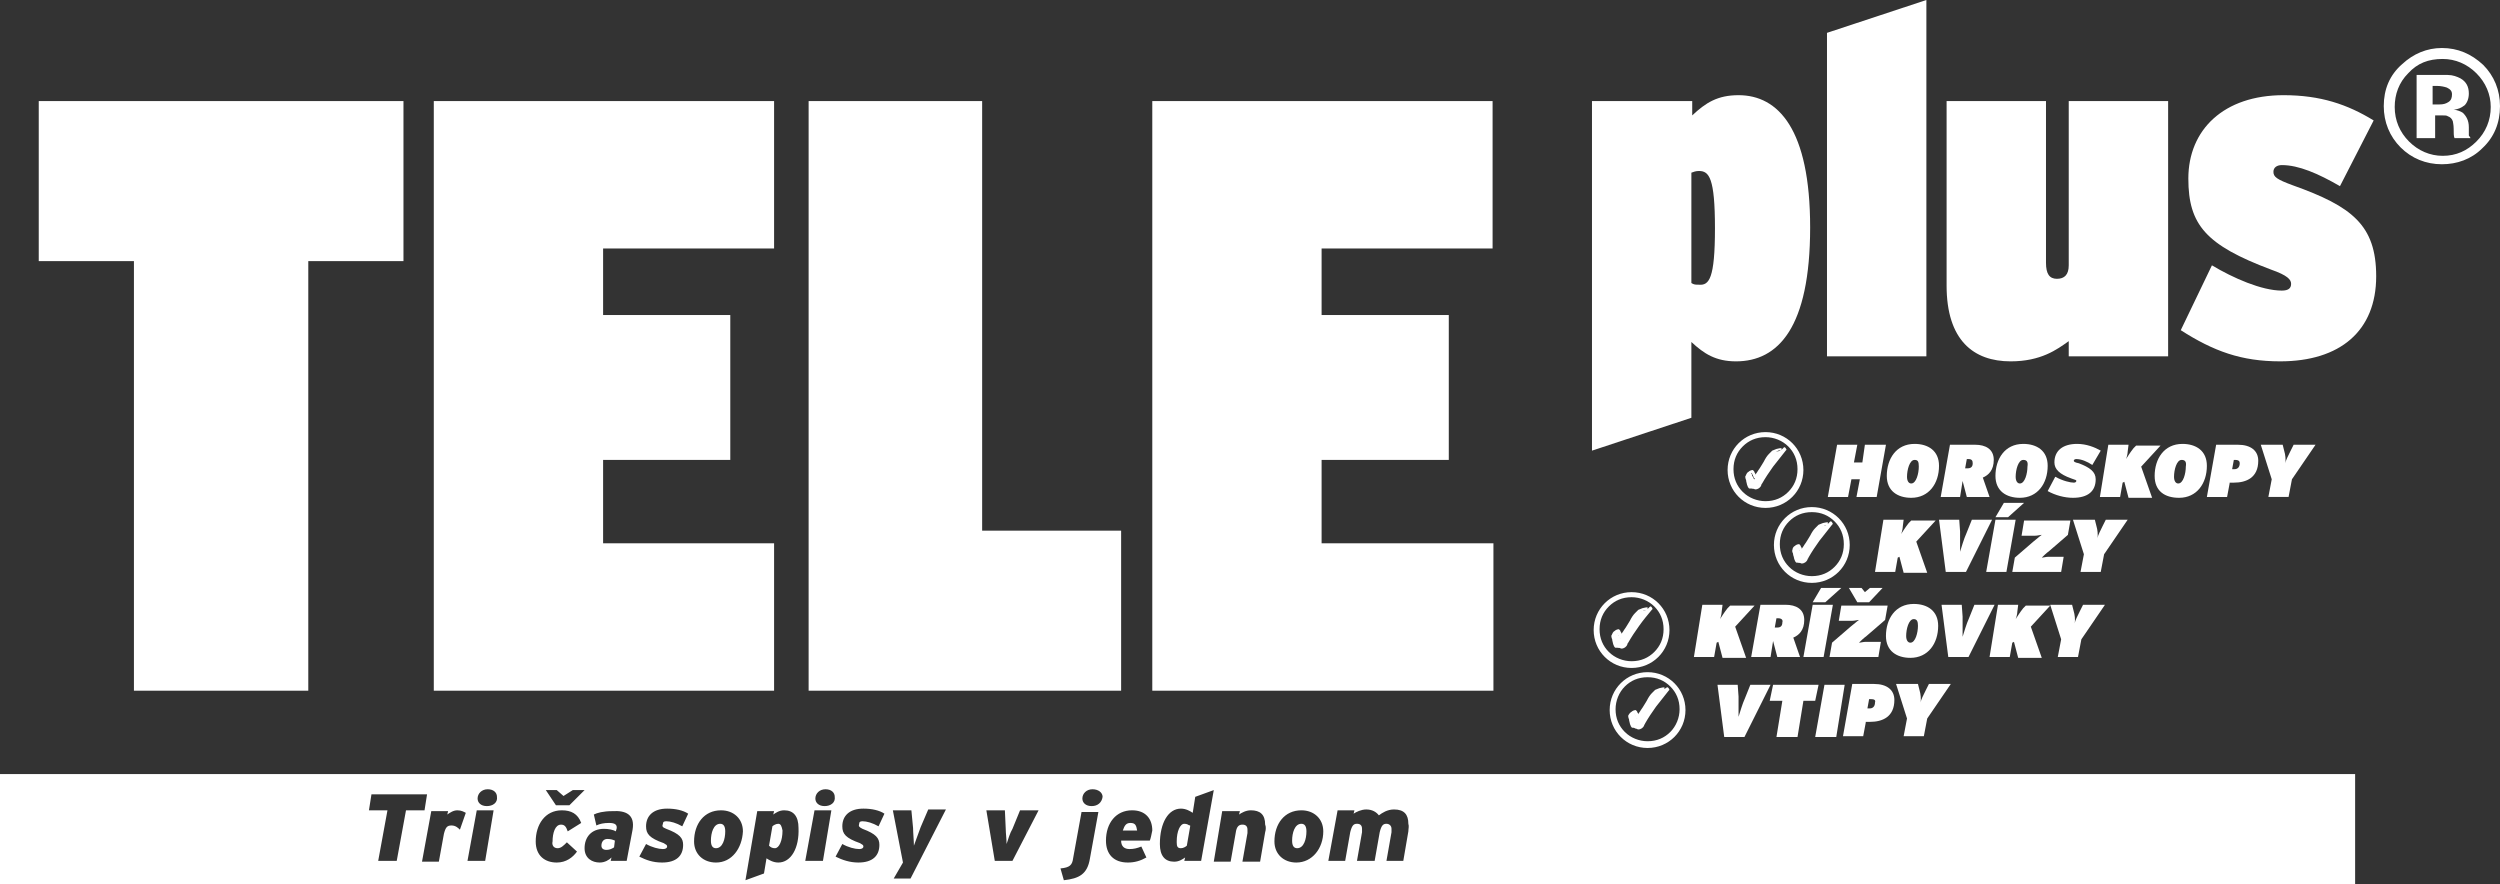 <?xml version="1.0" encoding="utf-8"?>
<!-- Generator: Adobe Illustrator 16.0.0, SVG Export Plug-In . SVG Version: 6.00 Build 0)  -->
<!DOCTYPE svg PUBLIC "-//W3C//DTD SVG 1.1//EN" "http://www.w3.org/Graphics/SVG/1.1/DTD/svg11.dtd">
<svg version="1.1" id="Vrstva_1" xmlns:x="http://ns.adobe.com/Extensibility/1.0/" xmlns:i="http://ns.adobe.com/AdobeIllustrator/10.0/" xmlns:graph="http://ns.adobe.com/Graphs/1.0/"
	 xmlns="http://www.w3.org/2000/svg" xmlns:xlink="http://www.w3.org/1999/xlink" xmlns:a="http://ns.adobe.com/AdobeSVGViewerExtensions/3.0/"
	 x="0px" y="0px" width="296.8px" height="105px" viewBox="0 0 296.8 105" style="enable-background:new 0 0 296.8 105;"
	 xml:space="preserve">
<rect x="0" y="0" width="296.8" height="105" fill="#333333" stroke="none"/>
<style type="text/css">
<![CDATA[
	.st0{fill:#FFFFFF;}
]]>
</style>
<g>
	<path class="st0" d="M72.1,99.6c-0.4,0-0.7,0.3-0.7,0.8c0,0.3,0.2,0.5,0.6,0.5c0.3,0,0.6-0.1,0.9-0.3l0.1-0.8
		C72.7,99.8,72.5,99.6,72.1,99.6z M72.1,99.6c-0.4,0-0.7,0.3-0.7,0.8c0,0.3,0.2,0.5,0.6,0.5c0.3,0,0.6-0.1,0.9-0.3l0.1-0.8
		C72.7,99.8,72.5,99.6,72.1,99.6z M72.1,99.6c-0.4,0-0.7,0.3-0.7,0.8c0,0.3,0.2,0.5,0.6,0.5c0.3,0,0.6-0.1,0.9-0.3l0.1-0.8
		C72.7,99.8,72.5,99.6,72.1,99.6z M85.5,97.8c-0.8,0-1.1,1.1-1.1,2c0,0.6,0.2,0.9,0.6,0.9c0.8,0,1.1-1.1,1.1-2
		C86.1,98.1,85.9,97.8,85.5,97.8z M85.5,97.8c-0.8,0-1.1,1.1-1.1,2c0,0.6,0.2,0.9,0.6,0.9c0.8,0,1.1-1.1,1.1-2
		C86.1,98.1,85.9,97.8,85.5,97.8z M72.1,99.6c-0.4,0-0.7,0.3-0.7,0.8c0,0.3,0.2,0.5,0.6,0.5c0.3,0,0.6-0.1,0.9-0.3l0.1-0.8
		C72.7,99.8,72.5,99.6,72.1,99.6z M72.1,99.6c-0.4,0-0.7,0.3-0.7,0.8c0,0.3,0.2,0.5,0.6,0.5c0.3,0,0.6-0.1,0.9-0.3l0.1-0.8
		C72.7,99.8,72.5,99.6,72.1,99.6z M85.5,97.8c-0.8,0-1.1,1.1-1.1,2c0,0.6,0.2,0.9,0.6,0.9c0.8,0,1.1-1.1,1.1-2
		C86.1,98.1,85.9,97.8,85.5,97.8z M92.4,97.8c-0.3,0-0.6,0.2-0.7,0.3l-0.4,2.3c0.2,0.2,0.4,0.3,0.7,0.3c0.5,0,0.9-0.9,0.9-2.1
		C92.8,98.1,92.7,97.8,92.4,97.8z M92.4,97.8c-0.3,0-0.6,0.2-0.7,0.3l-0.4,2.3c0.2,0.2,0.4,0.3,0.7,0.3c0.5,0,0.9-0.9,0.9-2.1
		C92.8,98.1,92.7,97.8,92.4,97.8z M85.5,97.8c-0.8,0-1.1,1.1-1.1,2c0,0.6,0.2,0.9,0.6,0.9c0.8,0,1.1-1.1,1.1-2
		C86.1,98.1,85.9,97.8,85.5,97.8z M72.1,99.6c-0.4,0-0.7,0.3-0.7,0.8c0,0.3,0.2,0.5,0.6,0.5c0.3,0,0.6-0.1,0.9-0.3l0.1-0.8
		C72.7,99.8,72.5,99.6,72.1,99.6z M72.1,99.6c-0.4,0-0.7,0.3-0.7,0.8c0,0.3,0.2,0.5,0.6,0.5c0.3,0,0.6-0.1,0.9-0.3l0.1-0.8
		C72.7,99.8,72.5,99.6,72.1,99.6z M85.5,97.8c-0.8,0-1.1,1.1-1.1,2c0,0.6,0.2,0.9,0.6,0.9c0.8,0,1.1-1.1,1.1-2
		C86.1,98.1,85.9,97.8,85.5,97.8z M92.4,97.8c-0.3,0-0.6,0.2-0.7,0.3l-0.4,2.3c0.2,0.2,0.4,0.3,0.7,0.3c0.5,0,0.9-0.9,0.9-2.1
		C92.8,98.1,92.7,97.8,92.4,97.8z M92.4,97.8c-0.3,0-0.6,0.2-0.7,0.3l-0.4,2.3c0.2,0.2,0.4,0.3,0.7,0.3c0.5,0,0.9-0.9,0.9-2.1
		C92.8,98.1,92.7,97.8,92.4,97.8z M85.5,97.8c-0.8,0-1.1,1.1-1.1,2c0,0.6,0.2,0.9,0.6,0.9c0.8,0,1.1-1.1,1.1-2
		C86.1,98.1,85.9,97.8,85.5,97.8z M72.1,99.6c-0.4,0-0.7,0.3-0.7,0.8c0,0.3,0.2,0.5,0.6,0.5c0.3,0,0.6-0.1,0.9-0.3l0.1-0.8
		C72.7,99.8,72.5,99.6,72.1,99.6z M72.1,99.6c-0.4,0-0.7,0.3-0.7,0.8c0,0.3,0.2,0.5,0.6,0.5c0.3,0,0.6-0.1,0.9-0.3l0.1-0.8
		C72.7,99.8,72.5,99.6,72.1,99.6z M85.5,97.8c-0.8,0-1.1,1.1-1.1,2c0,0.6,0.2,0.9,0.6,0.9c0.8,0,1.1-1.1,1.1-2
		C86.1,98.1,85.9,97.8,85.5,97.8z M92.4,97.8c-0.3,0-0.6,0.2-0.7,0.3l-0.4,2.3c0.2,0.2,0.4,0.3,0.7,0.3c0.5,0,0.9-0.9,0.9-2.1
		C92.8,98.1,92.7,97.8,92.4,97.8z M92.4,97.8c-0.3,0-0.6,0.2-0.7,0.3l-0.4,2.3c0.2,0.2,0.4,0.3,0.7,0.3c0.5,0,0.9-0.9,0.9-2.1
		C92.8,98.1,92.7,97.8,92.4,97.8z M85.5,97.8c-0.8,0-1.1,1.1-1.1,2c0,0.6,0.2,0.9,0.6,0.9c0.8,0,1.1-1.1,1.1-2
		C86.1,98.1,85.9,97.8,85.5,97.8z M72.1,99.6c-0.4,0-0.7,0.3-0.7,0.8c0,0.3,0.2,0.5,0.6,0.5c0.3,0,0.6-0.1,0.9-0.3l0.1-0.8
		C72.7,99.8,72.5,99.6,72.1,99.6z M72.1,99.6c-0.4,0-0.7,0.3-0.7,0.8c0,0.3,0.2,0.5,0.6,0.5c0.3,0,0.6-0.1,0.9-0.3l0.1-0.8
		C72.7,99.8,72.5,99.6,72.1,99.6z M85.5,97.8c-0.8,0-1.1,1.1-1.1,2c0,0.6,0.2,0.9,0.6,0.9c0.8,0,1.1-1.1,1.1-2
		C86.1,98.1,85.9,97.8,85.5,97.8z M92.4,97.8c-0.3,0-0.6,0.2-0.7,0.3l-0.4,2.3c0.2,0.2,0.4,0.3,0.7,0.3c0.5,0,0.9-0.9,0.9-2.1
		C92.8,98.1,92.7,97.8,92.4,97.8z M92.4,97.8c-0.3,0-0.6,0.2-0.7,0.3l-0.4,2.3c0.2,0.2,0.4,0.3,0.7,0.3c0.5,0,0.9-0.9,0.9-2.1
		C92.8,98.1,92.7,97.8,92.4,97.8z M85.5,97.8c-0.8,0-1.1,1.1-1.1,2c0,0.6,0.2,0.9,0.6,0.9c0.8,0,1.1-1.1,1.1-2
		C86.1,98.1,85.9,97.8,85.5,97.8z M72.1,99.6c-0.4,0-0.7,0.3-0.7,0.8c0,0.3,0.2,0.5,0.6,0.5c0.3,0,0.6-0.1,0.9-0.3l0.1-0.8
		C72.7,99.8,72.5,99.6,72.1,99.6z M72.1,99.6c-0.4,0-0.7,0.3-0.7,0.8c0,0.3,0.2,0.5,0.6,0.5c0.3,0,0.6-0.1,0.9-0.3l0.1-0.8
		C72.7,99.8,72.5,99.6,72.1,99.6z M85.5,97.8c-0.8,0-1.1,1.1-1.1,2c0,0.6,0.2,0.9,0.6,0.9c0.8,0,1.1-1.1,1.1-2
		C86.1,98.1,85.9,97.8,85.5,97.8z M92.4,97.8c-0.3,0-0.6,0.2-0.7,0.3l-0.4,2.3c0.2,0.2,0.4,0.3,0.7,0.3c0.5,0,0.9-0.9,0.9-2.1
		C92.8,98.1,92.7,97.8,92.4,97.8z M134.2,97.7c-0.5,0-0.7,0.3-0.9,0.9h1.7C134.9,98,134.8,97.7,134.2,97.7z M140.6,97.8
		c-0.5,0-0.9,0.9-0.9,2.1c0,0.5,0.1,0.7,0.5,0.7c0.3,0,0.6-0.2,0.7-0.3l0.4-2.3C141.1,98,140.9,97.8,140.6,97.8z M140.6,97.8
		c-0.5,0-0.9,0.9-0.9,2.1c0,0.5,0.1,0.7,0.5,0.7c0.3,0,0.6-0.2,0.7-0.3l0.4-2.3C141.1,98,140.9,97.8,140.6,97.8z M134.2,97.7
		c-0.5,0-0.7,0.3-0.9,0.9h1.7C134.9,98,134.8,97.7,134.2,97.7z M92.4,97.8c-0.3,0-0.6,0.2-0.7,0.3l-0.4,2.3c0.2,0.2,0.4,0.3,0.7,0.3
		c0.5,0,0.9-0.9,0.9-2.1C92.8,98.1,92.7,97.8,92.4,97.8z M85.5,97.8c-0.8,0-1.1,1.1-1.1,2c0,0.6,0.2,0.9,0.6,0.9
		c0.8,0,1.1-1.1,1.1-2C86.1,98.1,85.9,97.8,85.5,97.8z M72.1,99.6c-0.4,0-0.7,0.3-0.7,0.8c0,0.3,0.2,0.5,0.6,0.5
		c0.3,0,0.6-0.1,0.9-0.3l0.1-0.8C72.7,99.8,72.5,99.6,72.1,99.6z M72.1,99.6c-0.4,0-0.7,0.3-0.7,0.8c0,0.3,0.2,0.5,0.6,0.5
		c0.3,0,0.6-0.1,0.9-0.3l0.1-0.8C72.7,99.8,72.5,99.6,72.1,99.6z M85.5,97.8c-0.8,0-1.1,1.1-1.1,2c0,0.6,0.2,0.9,0.6,0.9
		c0.8,0,1.1-1.1,1.1-2C86.1,98.1,85.9,97.8,85.5,97.8z M92.4,97.8c-0.3,0-0.6,0.2-0.7,0.3l-0.4,2.3c0.2,0.2,0.4,0.3,0.7,0.3
		c0.5,0,0.9-0.9,0.9-2.1C92.8,98.1,92.7,97.8,92.4,97.8z M134.2,97.7c-0.5,0-0.7,0.3-0.9,0.9h1.7C134.9,98,134.8,97.7,134.2,97.7z
		 M140.6,97.8c-0.5,0-0.9,0.9-0.9,2.1c0,0.5,0.1,0.7,0.5,0.7c0.3,0,0.6-0.2,0.7-0.3l0.4-2.3C141.1,98,140.9,97.8,140.6,97.8z
		 M154.5,97.8c-0.8,0-1.1,1.1-1.1,2c0,0.6,0.2,0.9,0.6,0.9c0.8,0,1.1-1.1,1.1-2C155.1,98.1,154.9,97.8,154.5,97.8z M154.5,97.8
		c-0.8,0-1.1,1.1-1.1,2c0,0.6,0.2,0.9,0.6,0.9c0.8,0,1.1-1.1,1.1-2C155.1,98.1,154.9,97.8,154.5,97.8z M140.6,97.8
		c-0.5,0-0.9,0.9-0.9,2.1c0,0.5,0.1,0.7,0.5,0.7c0.3,0,0.6-0.2,0.7-0.3l0.4-2.3C141.1,98,140.9,97.8,140.6,97.8z M134.2,97.7
		c-0.5,0-0.7,0.3-0.9,0.9h1.7C134.9,98,134.8,97.7,134.2,97.7z M92.4,97.8c-0.3,0-0.6,0.2-0.7,0.3l-0.4,2.3c0.2,0.2,0.4,0.3,0.7,0.3
		c0.5,0,0.9-0.9,0.9-2.1C92.8,98.1,92.7,97.8,92.4,97.8z M85.5,97.8c-0.8,0-1.1,1.1-1.1,2c0,0.6,0.2,0.9,0.6,0.9
		c0.8,0,1.1-1.1,1.1-2C86.1,98.1,85.9,97.8,85.5,97.8z M72.1,99.6c-0.4,0-0.7,0.3-0.7,0.8c0,0.3,0.2,0.5,0.6,0.5
		c0.3,0,0.6-0.1,0.9-0.3l0.1-0.8C72.7,99.8,72.5,99.6,72.1,99.6z M0,91.9V105h279.6V91.9H0z M47.1,102.2h-2.2l1.1-6h-2.2l0.3-1.9
		h6.6l-0.3,1.9h-2.2L47.1,102.2z M54.6,98.5c-0.2-0.2-0.5-0.5-1-0.5c-0.5,0-0.7,0.2-0.9,1l-0.6,3.3h-2l1.1-6h2l-0.1,0.4
		c0.3-0.2,0.7-0.5,1.2-0.5c0.5,0,0.8,0.2,1,0.3L54.6,98.5z M57.6,102.2h-2.1l1.1-6h2L57.6,102.2z M57.8,95.7c-0.7,0-1.1-0.4-1.1-0.9
		c0-0.6,0.5-1.1,1.2-1.1c0.7,0,1.1,0.4,1.1,0.9C59.1,95.3,58.5,95.7,57.8,95.7z M66.2,100.7c0.4,0,0.7-0.3,1.1-0.7l1.2,1.1
		c-0.5,0.7-1.3,1.3-2.4,1.3c-1.4,0-2.5-0.8-2.5-2.5c0-2,1.1-3.7,3.1-3.7c1.1,0,1.9,0.4,2.3,1.5l-1.6,1c-0.2-0.6-0.4-0.8-0.8-0.8
		c-0.7,0-1,1-1,2C65.5,100.3,65.7,100.7,66.2,100.7z M67.6,95.6H66l-1.2-1.8h1.3l0.8,0.7l1.1-0.7h1.4L67.6,95.6z M75.1,98.5
		l-0.7,3.7h-1.9l0.1-0.4c-0.3,0.3-0.8,0.6-1.4,0.6c-0.9,0-1.8-0.5-1.8-1.7c0-1.3,0.8-2.3,2.3-2.3c0.5,0,1.1,0.1,1.4,0.3l0.1-0.3
		c0.1-0.5-0.2-0.7-0.9-0.7c-0.6,0-1.1,0.1-1.5,0.3l-0.3-1.3c0.4-0.2,1.1-0.4,2.2-0.4C74.3,96.2,75.4,96.7,75.1,98.5z M79.1,98.4
		c1.6,0.6,2,1.1,2,1.9c0,1.3-0.8,2.1-2.5,2.1c-1.1,0-1.9-0.3-2.7-0.7l0.8-1.5c0.7,0.4,1.5,0.6,2,0.6c0.3,0,0.5-0.1,0.5-0.3
		c0-0.2-0.1-0.2-0.4-0.4c-1.7-0.6-2.1-1.1-2.1-2c0-1.2,0.8-2.1,2.5-2.1c1,0,1.9,0.2,2.5,0.6l-0.7,1.5c-0.7-0.4-1.4-0.6-1.9-0.6
		c-0.3,0-0.4,0.1-0.4,0.3C78.6,98.1,78.6,98.2,79.1,98.4z M85,102.4c-1.5,0-2.6-1-2.6-2.5c0-2.1,1.2-3.7,3.2-3.7
		c1.5,0,2.6,1,2.6,2.5C88.1,100.7,86.9,102.4,85,102.4z M92.4,102.4c-0.6,0-1.1-0.3-1.4-0.5l-0.3,1.8l-2.2,0.8l1.4-8.2h2l-0.1,0.4
		c0.3-0.2,0.7-0.5,1.3-0.5c1.1,0,1.7,0.7,1.7,2.1C94.9,100.7,93.9,102.4,92.4,102.4z M97.7,102.2h-2.1l1.1-6h2L97.7,102.2z
		 M97.9,95.7c-0.7,0-1.1-0.4-1.1-0.9c0-0.6,0.5-1.1,1.2-1.1c0.7,0,1.1,0.4,1.1,0.9C99.2,95.3,98.6,95.7,97.9,95.7z M102.4,98.4
		c1.6,0.6,2,1.1,2,1.9c0,1.3-0.8,2.1-2.5,2.1c-1,0-1.9-0.3-2.7-0.7l0.8-1.5c0.7,0.4,1.5,0.6,2,0.6c0.3,0,0.5-0.1,0.5-0.3
		c0-0.2-0.1-0.2-0.4-0.4c-1.7-0.6-2.1-1.1-2.1-2c0-1.2,0.8-2.1,2.5-2.1c1,0,1.9,0.2,2.5,0.6l-0.7,1.5c-0.7-0.4-1.4-0.6-1.9-0.6
		c-0.3,0-0.4,0.1-0.4,0.3C101.9,98.1,102,98.2,102.4,98.4z M108.1,104.3h-2l1.1-1.9l-1.2-6.2h2.2l0.2,2.1c0,0.5,0.1,1.6,0.1,2.1
		c0.2-0.6,0.6-1.6,0.8-2.2l0.9-2.1h2.1L108.1,104.3z M120.2,102.2h-2.1l-1-6h2.2l0.1,2.2c0,0.5,0.1,1.2,0.1,1.8
		c0.2-0.6,0.4-1.3,0.7-1.8l0.9-2.2h2.2L120.2,102.2z M129.4,101.9c-0.3,1.9-1.3,2.4-3.1,2.6l-0.4-1.4c1.1-0.1,1.4-0.4,1.5-1.2l1-5.5
		h2L129.4,101.9z M129.6,95.7c-0.7,0-1.1-0.4-1.1-0.9c0-0.6,0.5-1.1,1.2-1.1c0.7,0,1.2,0.4,1.2,0.9
		C130.8,95.3,130.3,95.7,129.6,95.7z M136.5,99.8h-3.4c0,0.7,0.4,1,1,1c0.5,0,0.9-0.1,1.4-0.3l0.6,1.3c-0.7,0.4-1.4,0.6-2.2,0.6
		c-1.7,0-2.6-1-2.6-2.6c0-2.1,1.2-3.6,3.1-3.6c1.6,0,2.4,1,2.4,2.4C136.7,99.1,136.6,99.6,136.5,99.8z M142.6,102.2h-2l0.1-0.4
		c-0.3,0.2-0.7,0.5-1.3,0.5c-1.1,0-1.7-0.7-1.7-2.1c0-2.5,1-4.2,2.5-4.2c0.6,0,1.1,0.3,1.4,0.5l0.3-1.9l2.2-0.8L142.6,102.2z
		 M150.2,98.8l-0.6,3.5h-2.1l0.6-3.4c0-0.1,0-0.3,0-0.4c0-0.4-0.2-0.6-0.6-0.6c-0.4,0-0.7,0.2-0.8,1l-0.6,3.4h-2l1-6h2.1l-0.1,0.4
		c0.3-0.2,0.8-0.5,1.4-0.5c1.1,0,1.7,0.5,1.7,1.7C150.3,98.1,150.3,98.5,150.2,98.8z M153.9,102.4c-1.5,0-2.6-1-2.6-2.5
		c0-2.1,1.2-3.7,3.2-3.7c1.5,0,2.6,1,2.6,2.5C157.1,100.7,155.8,102.4,153.9,102.4z M167.2,98.7l-0.6,3.5h-2l0.6-3.4
		c0-0.2,0-0.3,0-0.4c0-0.4-0.3-0.6-0.6-0.6c-0.4,0-0.6,0.2-0.8,1l-0.6,3.4h-2.1l0.6-3.4c0-0.1,0-0.3,0-0.4c0-0.4-0.2-0.6-0.6-0.6
		c-0.4,0-0.6,0.2-0.8,1l-0.6,3.4h-2l1.1-6h2l-0.1,0.4c0.3-0.2,0.9-0.5,1.5-0.5c0.7,0,1.2,0.3,1.5,0.7c0.4-0.3,1-0.7,1.8-0.7
		c1.2,0,1.7,0.6,1.7,1.7C167.3,98.1,167.2,98.4,167.2,98.7z M154.5,97.8c-0.8,0-1.1,1.1-1.1,2c0,0.6,0.2,0.9,0.6,0.9
		c0.8,0,1.1-1.1,1.1-2C155.1,98.1,154.9,97.8,154.5,97.8z M139.7,100c0,0.5,0.1,0.7,0.5,0.7c0.3,0,0.6-0.2,0.7-0.3l0.4-2.3
		c-0.2-0.2-0.4-0.3-0.7-0.3C140.1,97.8,139.7,98.7,139.7,100z M134.2,97.7c-0.5,0-0.7,0.3-0.9,0.9h1.7
		C134.9,98,134.8,97.7,134.2,97.7z M92.4,97.8c-0.3,0-0.6,0.2-0.7,0.3l-0.4,2.3c0.2,0.2,0.4,0.3,0.7,0.3c0.5,0,0.9-0.9,0.9-2.1
		C92.8,98.1,92.7,97.8,92.4,97.8z M85.5,97.8c-0.8,0-1.1,1.1-1.1,2c0,0.6,0.2,0.9,0.6,0.9c0.8,0,1.1-1.1,1.1-2
		C86.1,98.1,85.9,97.8,85.5,97.8z M71.4,100.4c0,0.3,0.2,0.5,0.6,0.5c0.3,0,0.6-0.1,0.9-0.3l0.1-0.8c-0.2-0.1-0.5-0.2-0.9-0.2
		C71.7,99.6,71.4,99.9,71.4,100.4z M72.1,99.6c-0.4,0-0.7,0.3-0.7,0.8c0,0.3,0.2,0.5,0.6,0.5c0.3,0,0.6-0.1,0.9-0.3l0.1-0.8
		C72.7,99.8,72.5,99.6,72.1,99.6z M85.5,97.8c-0.8,0-1.1,1.1-1.1,2c0,0.6,0.2,0.9,0.6,0.9c0.8,0,1.1-1.1,1.1-2
		C86.1,98.1,85.9,97.8,85.5,97.8z M92.4,97.8c-0.3,0-0.6,0.2-0.7,0.3l-0.4,2.3c0.2,0.2,0.4,0.3,0.7,0.3c0.5,0,0.9-0.9,0.9-2.1
		C92.8,98.1,92.7,97.8,92.4,97.8z M134.2,97.7c-0.5,0-0.7,0.3-0.9,0.9h1.7C134.9,98,134.8,97.7,134.2,97.7z M140.6,97.8
		c-0.5,0-0.9,0.9-0.9,2.1c0,0.5,0.1,0.7,0.5,0.7c0.3,0,0.6-0.2,0.7-0.3l0.4-2.3C141.1,98,140.9,97.8,140.6,97.8z M140.6,97.8
		c-0.5,0-0.9,0.9-0.9,2.1c0,0.5,0.1,0.7,0.5,0.7c0.3,0,0.6-0.2,0.7-0.3l0.4-2.3C141.1,98,140.9,97.8,140.6,97.8z M134.2,97.7
		c-0.5,0-0.7,0.3-0.9,0.9h1.7C134.9,98,134.8,97.7,134.2,97.7z M92.4,97.8c-0.3,0-0.6,0.2-0.7,0.3l-0.4,2.3c0.2,0.2,0.4,0.3,0.7,0.3
		c0.5,0,0.9-0.9,0.9-2.1C92.8,98.1,92.7,97.8,92.4,97.8z M85.5,97.8c-0.8,0-1.1,1.1-1.1,2c0,0.6,0.2,0.9,0.6,0.9
		c0.8,0,1.1-1.1,1.1-2C86.1,98.1,85.9,97.8,85.5,97.8z M72.1,99.6c-0.4,0-0.7,0.3-0.7,0.8c0,0.3,0.2,0.5,0.6,0.5
		c0.3,0,0.6-0.1,0.9-0.3l0.1-0.8C72.7,99.8,72.5,99.6,72.1,99.6z M72.1,99.6c-0.4,0-0.7,0.3-0.7,0.8c0,0.3,0.2,0.5,0.6,0.5
		c0.3,0,0.6-0.1,0.9-0.3l0.1-0.8C72.7,99.8,72.5,99.6,72.1,99.6z M85.5,97.8c-0.8,0-1.1,1.1-1.1,2c0,0.6,0.2,0.9,0.6,0.9
		c0.8,0,1.1-1.1,1.1-2C86.1,98.1,85.9,97.8,85.5,97.8z M92.4,97.8c-0.3,0-0.6,0.2-0.7,0.3l-0.4,2.3c0.2,0.2,0.4,0.3,0.7,0.3
		c0.5,0,0.9-0.9,0.9-2.1C92.8,98.1,92.7,97.8,92.4,97.8z M134.2,97.7c-0.5,0-0.7,0.3-0.9,0.9h1.7C134.9,98,134.8,97.7,134.2,97.7z
		 M134.2,97.7c-0.5,0-0.7,0.3-0.9,0.9h1.7C134.9,98,134.8,97.7,134.2,97.7z M92.4,97.8c-0.3,0-0.6,0.2-0.7,0.3l-0.4,2.3
		c0.2,0.2,0.4,0.3,0.7,0.3c0.5,0,0.9-0.9,0.9-2.1C92.8,98.1,92.7,97.8,92.4,97.8z M85.5,97.8c-0.8,0-1.1,1.1-1.1,2
		c0,0.6,0.2,0.9,0.6,0.9c0.8,0,1.1-1.1,1.1-2C86.1,98.1,85.9,97.8,85.5,97.8z M72.1,99.6c-0.4,0-0.7,0.3-0.7,0.8
		c0,0.3,0.2,0.5,0.6,0.5c0.3,0,0.6-0.1,0.9-0.3l0.1-0.8C72.7,99.8,72.5,99.6,72.1,99.6z M72.1,99.6c-0.4,0-0.7,0.3-0.7,0.8
		c0,0.3,0.2,0.5,0.6,0.5c0.3,0,0.6-0.1,0.9-0.3l0.1-0.8C72.7,99.8,72.5,99.6,72.1,99.6z M85.5,97.8c-0.8,0-1.1,1.1-1.1,2
		c0,0.6,0.2,0.9,0.6,0.9c0.8,0,1.1-1.1,1.1-2C86.1,98.1,85.9,97.8,85.5,97.8z M92.4,97.8c-0.3,0-0.6,0.2-0.7,0.3l-0.4,2.3
		c0.2,0.2,0.4,0.3,0.7,0.3c0.5,0,0.9-0.9,0.9-2.1C92.8,98.1,92.7,97.8,92.4,97.8z M92.4,97.8c-0.3,0-0.6,0.2-0.7,0.3l-0.4,2.3
		c0.2,0.2,0.4,0.3,0.7,0.3c0.5,0,0.9-0.9,0.9-2.1C92.8,98.1,92.7,97.8,92.4,97.8z M85.5,97.8c-0.8,0-1.1,1.1-1.1,2
		c0,0.6,0.2,0.9,0.6,0.9c0.8,0,1.1-1.1,1.1-2C86.1,98.1,85.9,97.8,85.5,97.8z M72.1,99.6c-0.4,0-0.7,0.3-0.7,0.8
		c0,0.3,0.2,0.5,0.6,0.5c0.3,0,0.6-0.1,0.9-0.3l0.1-0.8C72.7,99.8,72.5,99.6,72.1,99.6z M72.1,99.6c-0.4,0-0.7,0.3-0.7,0.8
		c0,0.3,0.2,0.5,0.6,0.5c0.3,0,0.6-0.1,0.9-0.3l0.1-0.8C72.7,99.8,72.5,99.6,72.1,99.6z M85.5,97.8c-0.8,0-1.1,1.1-1.1,2
		c0,0.6,0.2,0.9,0.6,0.9c0.8,0,1.1-1.1,1.1-2C86.1,98.1,85.9,97.8,85.5,97.8z M92.4,97.8c-0.3,0-0.6,0.2-0.7,0.3l-0.4,2.3
		c0.2,0.2,0.4,0.3,0.7,0.3c0.5,0,0.9-0.9,0.9-2.1C92.8,98.1,92.7,97.8,92.4,97.8z M92.4,97.8c-0.3,0-0.6,0.2-0.7,0.3l-0.4,2.3
		c0.2,0.2,0.4,0.3,0.7,0.3c0.5,0,0.9-0.9,0.9-2.1C92.8,98.1,92.7,97.8,92.4,97.8z M85.5,97.8c-0.8,0-1.1,1.1-1.1,2
		c0,0.6,0.2,0.9,0.6,0.9c0.8,0,1.1-1.1,1.1-2C86.1,98.1,85.9,97.8,85.5,97.8z M72.1,99.6c-0.4,0-0.7,0.3-0.7,0.8
		c0,0.3,0.2,0.5,0.6,0.5c0.3,0,0.6-0.1,0.9-0.3l0.1-0.8C72.7,99.8,72.5,99.6,72.1,99.6z M72.1,99.6c-0.4,0-0.7,0.3-0.7,0.8
		c0,0.3,0.2,0.5,0.6,0.5c0.3,0,0.6-0.1,0.9-0.3l0.1-0.8C72.7,99.8,72.5,99.6,72.1,99.6z M85.5,97.8c-0.8,0-1.1,1.1-1.1,2
		c0,0.6,0.2,0.9,0.6,0.9c0.8,0,1.1-1.1,1.1-2C86.1,98.1,85.9,97.8,85.5,97.8z M92.4,97.8c-0.3,0-0.6,0.2-0.7,0.3l-0.4,2.3
		c0.2,0.2,0.4,0.3,0.7,0.3c0.5,0,0.9-0.9,0.9-2.1C92.8,98.1,92.7,97.8,92.4,97.8z M92.4,97.8c-0.3,0-0.6,0.2-0.7,0.3l-0.4,2.3
		c0.2,0.2,0.4,0.3,0.7,0.3c0.5,0,0.9-0.9,0.9-2.1C92.8,98.1,92.7,97.8,92.4,97.8z M85.5,97.8c-0.8,0-1.1,1.1-1.1,2
		c0,0.6,0.2,0.9,0.6,0.9c0.8,0,1.1-1.1,1.1-2C86.1,98.1,85.9,97.8,85.5,97.8z M72.1,99.6c-0.4,0-0.7,0.3-0.7,0.8
		c0,0.3,0.2,0.5,0.6,0.5c0.3,0,0.6-0.1,0.9-0.3l0.1-0.8C72.7,99.8,72.5,99.6,72.1,99.6z M72.1,99.6c-0.4,0-0.7,0.3-0.7,0.8
		c0,0.3,0.2,0.5,0.6,0.5c0.3,0,0.6-0.1,0.9-0.3l0.1-0.8C72.7,99.8,72.5,99.6,72.1,99.6z M85.5,97.8c-0.8,0-1.1,1.1-1.1,2
		c0,0.6,0.2,0.9,0.6,0.9c0.8,0,1.1-1.1,1.1-2C86.1,98.1,85.9,97.8,85.5,97.8z M92.4,97.8c-0.3,0-0.6,0.2-0.7,0.3l-0.4,2.3
		c0.2,0.2,0.4,0.3,0.7,0.3c0.5,0,0.9-0.9,0.9-2.1C92.8,98.1,92.7,97.8,92.4,97.8z M92.4,97.8c-0.3,0-0.6,0.2-0.7,0.3l-0.4,2.3
		c0.2,0.2,0.4,0.3,0.7,0.3c0.5,0,0.9-0.9,0.9-2.1C92.8,98.1,92.7,97.8,92.4,97.8z M85.5,97.8c-0.8,0-1.1,1.1-1.1,2
		c0,0.6,0.2,0.9,0.6,0.9c0.8,0,1.1-1.1,1.1-2C86.1,98.1,85.9,97.8,85.5,97.8z M72.1,99.6c-0.4,0-0.7,0.3-0.7,0.8
		c0,0.3,0.2,0.5,0.6,0.5c0.3,0,0.6-0.1,0.9-0.3l0.1-0.8C72.7,99.8,72.5,99.6,72.1,99.6z M72.1,99.6c-0.4,0-0.7,0.3-0.7,0.8
		c0,0.3,0.2,0.5,0.6,0.5c0.3,0,0.6-0.1,0.9-0.3l0.1-0.8C72.7,99.8,72.5,99.6,72.1,99.6z M72.1,99.6c-0.4,0-0.7,0.3-0.7,0.8
		c0,0.3,0.2,0.5,0.6,0.5c0.3,0,0.6-0.1,0.9-0.3l0.1-0.8C72.7,99.8,72.5,99.6,72.1,99.6z"/>
	<polygon class="st0" points="15.9,31 4.6,31 4.6,12 47.9,12 47.9,31 36.6,31 36.6,82 15.9,82 	"/>
	<polygon class="st0" points="51.5,12 91.9,12 91.9,29.5 71.6,29.5 71.6,37.4 86.7,37.4 86.7,54.6 71.6,54.6 71.6,64.5 91.9,64.5 
		91.9,82 51.5,82 	"/>
	<polygon class="st0" points="96,12 116.6,12 116.6,63 133.1,63 133.1,82 96,82 	"/>
	<polygon class="st0" points="136.8,12 177.2,12 177.2,29.5 156.9,29.5 156.9,37.4 172,37.4 172,54.6 156.9,54.6 156.9,64.5 
		177.3,64.5 177.3,82 136.8,82 	"/>
	<path class="st0" d="M189.1,12h11.8v1.7c1.6-1.5,3-2.4,5.5-2.4c4.7,0,8.5,4,8.5,15.7c0,11.9-3.8,15.9-8.8,15.9
		c-2.4,0-3.8-0.9-5.3-2.3v9l-11.8,3.9V12z M203.6,27.1c0-6-0.7-6.8-1.9-6.8c-0.4,0-0.6,0.1-0.9,0.2v13.1c0.3,0.2,0.5,0.2,0.9,0.2
		C202.9,33.9,203.6,33.1,203.6,27.1"/>
	<polygon class="st0" points="216.9,3.9 228.7,0 228.7,42.3 216.9,42.3 	"/>
	<path class="st0" d="M231.1,33.9V12h11.8v19.2c0,1.3,0.4,1.9,1.3,1.9c0.9,0,1.4-0.5,1.4-1.6V12h11.8v30.3h-11.8v-1.8
		c-1.4,1-3.3,2.4-6.9,2.4C234.3,42.9,231.1,40.4,231.1,33.9"/>
	<path class="st0" d="M258.9,39.2l3.7-7.7c2.5,1.5,5.9,3,8.3,3c0.8,0,1.1-0.3,1.1-0.8c0-0.5-0.4-1-2.4-1.7
		c-7.7-2.9-9.8-5.3-9.8-10.8c0-5.8,4.2-9.9,11.3-9.9c4.4,0,7.6,1.1,10.7,3l-4,7.8c-2.6-1.5-4.9-2.5-6.9-2.5c-0.6,0-1,0.3-1,0.8
		c0,0.6,0.4,0.9,2.3,1.6c7,2.5,9.9,4.7,9.9,10.8c0,6.5-4.3,10.1-11.4,10.1C266.1,42.9,262.8,41.7,258.9,39.2"/>
	<path class="st0" d="M294.7,17.6c-1.3,1.3-3,1.9-4.8,1.9c-1.9,0-3.6-0.7-4.9-2c-1.3-1.3-2-3-2-4.9c0-2,0.7-3.7,2.2-5
		c1.3-1.2,2.9-1.9,4.7-1.9c1.9,0,3.5,0.7,4.9,2c1.3,1.3,2,3,2,4.9C296.8,14.6,296.1,16.3,294.7,17.6 M285.9,8.7
		c-1.1,1.1-1.6,2.5-1.6,4c0,1.6,0.6,3,1.7,4.1c1.1,1.1,2.5,1.7,4,1.7c1.6,0,2.9-0.6,4-1.7c1.1-1.1,1.7-2.5,1.7-4.1
		c0-1.5-0.6-2.9-1.7-4c-1.1-1.1-2.5-1.7-4-1.7C288.3,7,287,7.5,285.9,8.7 M286.9,16.5V8.9c0.5,0,1.2,0,2.1,0c0.9,0,1.5,0,1.6,0
		c0.6,0,1.1,0.2,1.5,0.4c0.7,0.4,1,1,1,1.8c0,0.6-0.2,1.1-0.5,1.4c-0.4,0.3-0.8,0.5-1.3,0.5c0.5,0.1,0.8,0.2,1.1,0.4
		c0.4,0.4,0.7,0.9,0.7,1.7v0.7c0,0.1,0,0.1,0,0.2c0,0.1,0,0.2,0.1,0.2l0.1,0.2h-1.9c-0.1-0.2-0.1-0.6-0.1-1.1c0-0.5-0.1-0.8-0.1-0.9
		c-0.1-0.3-0.3-0.5-0.6-0.6c-0.1-0.1-0.4-0.1-0.7-0.1l-0.4,0h-0.4v2.7H286.9z M290.5,10.4c-0.3-0.1-0.7-0.2-1.2-0.2h-0.5v2.2h0.8
		c0.5,0,0.8-0.1,1.1-0.3c0.3-0.2,0.4-0.5,0.4-0.9S290.9,10.6,290.5,10.4"/>
	<path class="st0" d="M211.5,53.4l0-0.2c-0.3,0-0.5,0.1-0.6,0.1h0c-0.2,0.1-0.3,0.1-0.5,0.2l0,0l0,0c-0.1,0.1-0.3,0.3-0.4,0.4l0,0
		l0,0c-0.2,0.2-0.4,0.5-0.6,0.9l0,0c-0.2,0.3-0.4,0.7-0.7,1.1c-0.1,0.2-0.3,0.4-0.3,0.5l-0.1,0.1l0,0l0,0l0.1,0.1v-0.1
		c-0.1,0-0.1,0-0.1,0l0.1,0.1v-0.1v0.1l0.1-0.1l-0.1,0v0.1l0.1-0.1l0,0l0,0l0,0l0,0l0,0c0,0-0.1-0.1-0.1-0.2c0-0.1-0.1-0.2-0.1-0.2
		l0,0c0-0.1-0.1-0.2-0.1-0.2l0,0l-0.1-0.1l0,0h0c-0.2,0-0.4,0.1-0.5,0.2c-0.2,0.1-0.3,0.3-0.3,0.5c0,0.1,0,0.2,0.1,0.5l0,0v0
		c0.1,0.2,0.1,0.4,0.2,0.5c0,0.1,0.1,0.2,0.2,0.3l0,0l0,0c0.1,0.1,0.2,0.2,0.3,0.2c0.1,0,0.2,0.1,0.3,0.1c0.3,0,0.6-0.2,0.7-0.5l0,0
		c0-0.1,0.1-0.2,0.1-0.2c0.4-0.7,0.8-1.3,1.3-2c0.5-0.6,1-1.3,1.5-1.9l0.1-0.1l-0.1-0.2l-0.1-0.1l-0.1,0L211.5,53.4l-0.2,0.1l0,0.1
		l0.2-0.1L211.5,53.4c-0.6,0.6-1.1,1.2-1.6,1.9c-0.5,0.6-0.9,1.3-1.3,2c0,0.1-0.1,0.1-0.1,0.2l0.2,0.1l-0.2-0.1
		c-0.1,0.2-0.2,0.3-0.4,0.3c-0.1,0-0.1,0-0.2,0l-0.1-0.1l-0.2,0.1l0.2-0.1c0,0-0.1-0.1-0.1-0.2c0-0.1-0.1-0.2-0.1-0.5v0l0,0l0,0l0,0
		c-0.1-0.2-0.1-0.4-0.1-0.4c0,0,0-0.1,0.1-0.2c0.1-0.1,0.2-0.1,0.3-0.1V56l-0.1,0.2l0.1,0l0.1-0.2l-0.1,0.1l0,0l0,0l0,0l0,0l0,0
		c0,0,0,0,0.1,0.1l0.2-0.1l-0.2,0.1c0,0,0,0.1,0.1,0.2c0,0.1,0.1,0.2,0.1,0.3l0.1,0.1c0,0,0.1,0.1,0.2,0.1c0.1,0,0.1,0,0.1-0.1
		c0.1-0.1,0.1-0.1,0.2-0.2c0.1-0.1,0.2-0.3,0.3-0.5c0.3-0.4,0.5-0.8,0.7-1.1c0.3-0.4,0.5-0.7,0.6-0.9c0.1-0.2,0.3-0.3,0.4-0.4l0,0
		c0.1-0.1,0.2-0.1,0.3-0.2h0c0.1,0,0.3-0.1,0.6-0.1L211.5,53.4l-0.2,0.1L211.5,53.4z"/>
	<path class="st0" d="M211.5,53.5c-0.5,0.6-1,1.2-1.5,1.9c-0.5,0.6-0.9,1.3-1.3,2c0,0.1-0.1,0.1-0.1,0.2c-0.1,0.3-0.3,0.4-0.6,0.4
		c-0.1,0-0.2,0-0.3,0c-0.1,0-0.1-0.1-0.2-0.2c0-0.1-0.1-0.2-0.1-0.3c0-0.1-0.1-0.3-0.1-0.5l0,0c-0.1-0.2-0.1-0.4-0.1-0.4
		c0-0.1,0.1-0.2,0.2-0.3c0.1-0.1,0.3-0.1,0.4-0.1l0.1,0c0,0,0.1,0.1,0.1,0.2c0,0.1,0,0.1,0.1,0.2c0.1,0.2,0.1,0.3,0.2,0.3
		c0,0,0.2-0.2,0.5-0.7c0.3-0.4,0.5-0.8,0.7-1.1c0.3-0.4,0.5-0.7,0.6-0.9c0.1-0.2,0.3-0.3,0.4-0.4c0.1-0.1,0.2-0.1,0.4-0.2
		c0.2,0,0.4-0.1,0.6-0.1L211.5,53.5z"/>
	<path class="st0" d="M209.6,59.9v0.4c2.5,0,4.5-2,4.5-4.5c0-2.5-2-4.5-4.5-4.5c-2.5,0-4.5,2-4.5,4.5c0,2.5,2,4.5,4.5,4.5V59.9v-0.4
		c-1,0-2-0.4-2.7-1.1c-0.7-0.7-1.1-1.6-1.1-2.7s0.4-2,1.1-2.7c0.7-0.7,1.6-1.1,2.7-1.1c1,0,2,0.4,2.7,1.1c0.7,0.7,1.1,1.6,1.1,2.7
		s-0.4,2-1.1,2.7c-0.7,0.7-1.6,1.1-2.7,1.1V59.9z"/>
	<polygon class="st0" points="220.4,59 220.8,56.9 219.8,56.9 219.4,59 217,59 218.1,52.8 220.5,52.8 220.1,54.9 221.1,54.9 
		221.4,52.8 223.9,52.8 222.8,59 	"/>
	<path class="st0" d="M224,56.5c0-2,1.1-3.8,3.3-3.8c1.6,0,2.9,0.8,2.9,2.6c0,2.1-1.2,3.8-3.3,3.8C225.3,59.1,224,58.3,224,56.5
		 M227.3,54.6c-0.6,0-0.9,1.2-0.9,2c0,0.5,0.2,0.8,0.5,0.8c0.6,0,0.9-1.2,0.9-2C227.8,54.8,227.7,54.6,227.3,54.6"/>
	<path class="st0" d="M233.5,59l-0.5-1.9h0l-0.3,1.9h-2.3l1.1-6.2h3c1.2,0,2.2,0.5,2.2,1.8c0,1.2-0.6,1.8-1.3,2.1l0.8,2.3H233.5z
		 M233.7,54.5h-0.2l-0.2,1.1h0.3c0.4,0,0.6-0.2,0.6-0.6C234.2,54.7,234.1,54.5,233.7,54.5"/>
	<path class="st0" d="M236.9,56.5c0-2,1.1-3.8,3.3-3.8c1.6,0,2.9,0.8,2.9,2.6c0,2.1-1.2,3.8-3.3,3.8
		C238.2,59.1,236.9,58.3,236.9,56.5 M240.2,54.6c-0.6,0-0.9,1.2-0.9,2c0,0.5,0.2,0.8,0.5,0.8c0.6,0,0.9-1.2,0.9-2
		C240.8,54.8,240.6,54.6,240.2,54.6"/>
	<path class="st0" d="M243.1,58.3l0.9-1.7c0.9,0.5,1.8,0.7,2.2,0.7c0.2,0,0.3-0.1,0.3-0.2c0-0.1,0-0.1-0.6-0.3c-1.4-0.5-2-1.1-2-1.9
		c0-1.4,1-2.2,2.7-2.2c1.1,0,2.1,0.4,2.8,0.8l-1,1.7c-0.6-0.4-1.3-0.7-1.9-0.7c-0.2,0-0.3,0.1-0.3,0.2c0,0.1,0.1,0.2,0.6,0.3
		c1.3,0.5,2,1,2,1.9c0,1.4-0.9,2.2-2.7,2.2C245.1,59.1,244,58.8,243.1,58.3"/>
	<path class="st0" d="M252,57.3l-0.3,1.7h-2.4l1-6.2h2.4l-0.1,0.8c0,0.2-0.1,0.7-0.2,0.9c0.2-0.3,0.5-0.8,0.9-1.3l0.3-0.3h2.9
		l-2.3,2.5l1.3,3.7h-2.8l-0.5-1.9L252,57.3z"/>
	<path class="st0" d="M255.8,56.5c0-2,1.1-3.8,3.3-3.8c1.6,0,2.9,0.8,2.9,2.6c0,2.1-1.2,3.8-3.3,3.8C257,59.1,255.8,58.3,255.8,56.5
		 M259,54.6c-0.6,0-0.9,1.2-0.9,2c0,0.5,0.2,0.8,0.5,0.8c0.6,0,0.9-1.2,0.9-2C259.6,54.8,259.4,54.6,259,54.6"/>
	<path class="st0" d="M264.7,57.4l-0.3,1.6h-2.4l1.1-6.2h2.6c1.5,0,2.4,0.7,2.4,1.9c0,2-1.4,2.6-2.9,2.6H264.7z M265.4,54.6h-0.2
		l-0.2,1.1h0.3c0.3,0,0.6-0.2,0.6-0.7C265.9,54.7,265.7,54.6,265.4,54.6"/>
	<path class="st0" d="M272.1,56.9l-0.4,2.1h-2.4l0.4-2.1l-1.3-4.1h2.6l0.2,0.8c0.1,0.3,0.2,1,0.1,1.4c0.1-0.4,0.3-0.8,0.6-1.4
		l0.4-0.8h2.6L272.1,56.9z"/>
	<path class="st0" d="M217,62.2l0-0.2c-0.3,0-0.5,0.1-0.6,0.1h0c-0.2,0.1-0.3,0.1-0.5,0.2l0,0c-0.1,0.1-0.3,0.3-0.4,0.4
		c-0.2,0.2-0.4,0.5-0.6,0.9c-0.2,0.3-0.4,0.7-0.7,1.1c-0.1,0.2-0.3,0.4-0.3,0.5l-0.1,0.1l0,0l0,0l0.1,0.1v-0.1c-0.1,0-0.1,0-0.1,0
		l0.1,0.1v-0.1v0.1l0.1-0.1l-0.1,0v0.1l0.1-0.1l0,0l0,0l0,0l0,0l0,0c0,0-0.1-0.1-0.1-0.2c0-0.1-0.1-0.2-0.1-0.2v0l0,0
		c0-0.1-0.1-0.2-0.1-0.2l0,0l-0.1-0.1l0,0h0c-0.2,0-0.4,0.1-0.5,0.2l0,0c-0.2,0.1-0.3,0.3-0.3,0.5c0,0.1,0,0.2,0.1,0.5l0,0l0,0v0
		c0.1,0.2,0.1,0.4,0.2,0.5v0c0,0.1,0.1,0.2,0.2,0.3l0,0l0,0c0.1,0.1,0.2,0.2,0.3,0.2l0,0c0.1,0,0.2,0.1,0.3,0.1
		c0.3,0,0.6-0.2,0.7-0.5l0,0c0-0.1,0.1-0.1,0.1-0.2c0.4-0.7,0.8-1.3,1.3-2c0.5-0.6,1-1.3,1.5-1.9l0.1-0.1l-0.1-0.2l-0.1-0.1l-0.1,0
		L217,62.2l-0.2,0.1l0,0.1l0.2-0.1L217,62.2c-0.6,0.6-1.1,1.2-1.6,1.9c-0.5,0.6-0.9,1.3-1.3,2c0,0.1-0.1,0.1-0.1,0.2l0.2,0.1
		l-0.2-0.1c-0.1,0.2-0.2,0.3-0.4,0.3c-0.1,0-0.1,0-0.2,0h0l-0.1-0.1l-0.2,0.1l0.2-0.1c0,0-0.1-0.1-0.1-0.2v0c0-0.1-0.1-0.2-0.1-0.5
		l0,0l0,0c-0.1-0.2-0.1-0.4-0.1-0.4c0,0,0-0.1,0.1-0.2l0,0c0.1-0.1,0.2-0.1,0.3-0.1v-0.2l-0.1,0.2l0.1,0l0.1-0.2l-0.1,0.1l0,0l0,0
		l0,0l0,0l0,0c0,0,0,0,0.1,0.1l0.2-0.1l-0.2,0.1c0,0,0,0.1,0.1,0.2c0,0.1,0.1,0.2,0.1,0.3l0.1,0.1c0,0,0.1,0.1,0.2,0.1
		c0.1,0,0.1,0,0.1-0.1c0.1-0.1,0.1-0.1,0.2-0.2c0.1-0.1,0.2-0.3,0.3-0.5c0.3-0.4,0.5-0.8,0.7-1.1c0.3-0.4,0.5-0.7,0.6-0.9
		c0.1-0.2,0.3-0.3,0.4-0.4h0c0.1-0.1,0.2-0.1,0.3-0.2h0c0.1,0,0.3-0.1,0.6-0.1L217,62.2l-0.2,0.1L217,62.2z"/>
	<path class="st0" d="M217.1,62.3c-0.5,0.6-1,1.2-1.5,1.9c-0.5,0.6-0.9,1.3-1.3,2c0,0-0.1,0.1-0.1,0.2c-0.1,0.3-0.3,0.4-0.6,0.4
		c-0.1,0-0.2,0-0.3,0c-0.1,0-0.1-0.1-0.2-0.2c0-0.1-0.1-0.2-0.1-0.3c0-0.1-0.1-0.3-0.1-0.5l0,0c-0.1-0.2-0.1-0.4-0.1-0.4
		c0-0.1,0.1-0.2,0.2-0.3c0.1-0.1,0.3-0.1,0.4-0.1l0.1,0c0,0,0.1,0.1,0.1,0.2c0,0.1,0,0.1,0.1,0.2c0.1,0.2,0.1,0.3,0.2,0.3
		c0,0,0.2-0.2,0.5-0.7c0.3-0.4,0.5-0.8,0.7-1.1c0.3-0.4,0.5-0.7,0.6-0.9c0.1-0.2,0.3-0.3,0.4-0.4c0.1-0.1,0.2-0.1,0.4-0.2
		c0.2,0,0.4-0.1,0.6-0.1L217.1,62.3z"/>
	<path class="st0" d="M215.1,68.8v0.4c2.5,0,4.5-2,4.5-4.5c0-2.5-2-4.5-4.5-4.5s-4.5,2-4.5,4.5c0,2.5,2,4.5,4.5,4.5V68.8v-0.4
		c-1,0-2-0.4-2.7-1.1c-0.7-0.7-1.1-1.6-1.1-2.7s0.4-2,1.1-2.7c0.7-0.7,1.6-1.1,2.7-1.1s2,0.4,2.7,1.1c0.7,0.7,1.1,1.6,1.1,2.7
		s-0.4,2-1.1,2.7c-0.7,0.7-1.6,1.1-2.7,1.1V68.8z"/>
	<path class="st0" d="M225.3,66.2l-0.3,1.7h-2.4l1-6.2h2.4l-0.1,0.8c0,0.2-0.1,0.7-0.2,0.9c0.2-0.3,0.5-0.8,0.9-1.3l0.3-0.3h2.9
		l-2.3,2.5l1.3,3.7H226l-0.5-1.9L225.3,66.2z"/>
	<path class="st0" d="M233.4,67.9h-2.4l-0.8-6.2h2.4l0.1,1.4c0,0.3,0,1.6,0,2.4c0.2-0.6,0.4-1.4,0.8-2.3l0.6-1.5h2.4L233.4,67.9z"/>
	<path class="st0" d="M235.8,67.9l1.1-6.2h2.4l-1.1,6.2H235.8z M238.4,61.4h-1.5l1-1.7h2.4L238.4,61.4z"/>
	<path class="st0" d="M238.9,67.9l0.3-1.7l2.2-1.9c0.4-0.3,0.7-0.6,1-0.8c-0.2,0-0.5,0.1-0.8,0.1h-1.6l0.3-1.8h5.5l-0.3,1.7
		l-2.2,1.9c-0.4,0.3-0.7,0.6-0.9,0.8c0.2,0,0.5-0.1,0.8-0.1h1.8l-0.3,1.8H238.9z"/>
	<path class="st0" d="M249.8,65.8l-0.4,2.1H247l0.4-2.1l-1.3-4.1h2.6l0.2,0.8c0.1,0.3,0.2,1,0.1,1.4c0.1-0.4,0.3-0.8,0.6-1.4
		l0.4-0.8h2.6L249.8,65.8z"/>
	<path class="st0" d="M195.6,72.3l0-0.2c-0.3,0-0.5,0.1-0.6,0.1l0,0l0,0c-0.2,0.1-0.3,0.1-0.5,0.2l0,0c-0.1,0.1-0.3,0.3-0.4,0.4
		c-0.2,0.2-0.4,0.5-0.6,0.9c-0.2,0.3-0.4,0.7-0.7,1.1c-0.1,0.2-0.3,0.4-0.3,0.5l-0.1,0.1l0,0l0,0l0.1,0.1v-0.1c-0.1,0-0.1,0-0.1,0
		l0.1,0.1v-0.1v0.1l0.1-0.1l-0.1,0v0.1l0.1-0.1l0,0l0,0l0,0l0,0l0,0c0,0,0-0.1-0.1-0.2l0,0c0-0.1-0.1-0.2-0.1-0.2l0,0v0
		c0-0.1-0.1-0.2-0.1-0.2l0,0l-0.1-0.1l0,0h0c-0.2,0-0.4,0.1-0.5,0.2l0,0c-0.2,0.1-0.3,0.3-0.3,0.5c0,0.1,0,0.2,0.1,0.5l0,0
		c0.1,0.2,0.1,0.4,0.2,0.5l0.2-0.1l-0.2,0.1c0,0.1,0.1,0.2,0.2,0.3l0,0l0,0c0.1,0.1,0.2,0.2,0.3,0.2l0,0c0.1,0,0.2,0.1,0.3,0.1
		c0.3,0,0.6-0.2,0.7-0.5l0,0c0-0.1,0.1-0.2,0.1-0.2c0.4-0.7,0.8-1.3,1.3-2s1-1.3,1.5-1.9l0.1-0.1l-0.1-0.2l-0.1-0.1l-0.1,0
		L195.6,72.3l-0.2,0.1l0,0.1l0.2-0.1L195.6,72.3c-0.6,0.6-1.1,1.2-1.6,1.9c-0.5,0.6-0.9,1.3-1.3,2c0,0.1-0.1,0.1-0.1,0.2l0.2,0.1
		l-0.2-0.1c-0.1,0.2-0.2,0.3-0.4,0.3c-0.1,0-0.1,0-0.2,0h0l-0.1-0.1l-0.2,0.1l0.2-0.1c0-0.1-0.1-0.1-0.1-0.2l0,0
		c0-0.1-0.1-0.2-0.1-0.5l0,0l0,0c-0.1-0.2-0.1-0.4-0.1-0.4c0,0,0-0.1,0.1-0.2l0,0l0,0c0.1-0.1,0.2-0.1,0.3-0.1V75l-0.1,0.2l0.1,0
		L192,75l-0.1,0.1l0,0l0,0l0,0l0,0l0,0c0,0,0,0,0.1,0.1l0.2-0.1l-0.2,0.1c0,0,0,0.1,0.1,0.2v0c0,0.1,0.1,0.2,0.1,0.3l0.1,0.1
		c0,0,0.1,0.1,0.2,0.1c0.1,0,0.1,0,0.1-0.1c0.1-0.1,0.1-0.1,0.2-0.2c0.1-0.1,0.2-0.3,0.3-0.5l0,0l0,0c0.3-0.4,0.5-0.8,0.7-1.1
		c0.3-0.4,0.5-0.7,0.6-0.9s0.3-0.3,0.4-0.4l0,0c0.1-0.1,0.2-0.1,0.3-0.2h0c0.1,0,0.3-0.1,0.6-0.1L195.6,72.3l-0.2,0.1L195.6,72.3z"
		/>
	<path class="st0" d="M195.6,72.4c-0.5,0.6-1,1.2-1.5,1.9c-0.5,0.6-0.9,1.3-1.3,2c0,0-0.1,0.1-0.1,0.2c-0.1,0.3-0.3,0.4-0.6,0.4
		c-0.1,0-0.2,0-0.3,0c-0.1,0-0.1-0.1-0.2-0.2c0-0.1-0.1-0.2-0.1-0.3c0-0.1-0.1-0.3-0.1-0.5l0,0c-0.1-0.2-0.1-0.4-0.1-0.4
		c0-0.1,0.1-0.2,0.2-0.3c0.1-0.1,0.3-0.1,0.4-0.1l0.1,0c0,0,0.1,0.1,0.1,0.2c0,0.1,0,0.1,0.1,0.2c0.1,0.2,0.1,0.3,0.2,0.3
		c0,0,0.2-0.2,0.5-0.7c0.3-0.4,0.5-0.8,0.7-1.1c0.3-0.4,0.5-0.7,0.6-0.9c0.1-0.2,0.3-0.3,0.4-0.4c0.1-0.1,0.2-0.1,0.4-0.2
		c0.2,0,0.4-0.1,0.6-0.1L195.6,72.4z"/>
	<path class="st0" d="M193.7,78.9v0.4c2.5,0,4.5-2,4.5-4.5c0-2.5-2-4.5-4.5-4.5c-2.5,0-4.5,2-4.5,4.5c0,2.5,2,4.5,4.5,4.5V78.9v-0.4
		c-1,0-2-0.4-2.7-1.1c-0.7-0.7-1.1-1.6-1.1-2.7s0.4-2,1.1-2.7c0.7-0.7,1.6-1.1,2.7-1.1c1,0,2,0.4,2.7,1.1c0.7,0.7,1.1,1.6,1.1,2.7
		s-0.4,2-1.1,2.7c-0.7,0.7-1.6,1.1-2.7,1.1V78.9z"/>
	<path class="st0" d="M203.8,76.3l-0.3,1.7h-2.4l1-6.2h2.4l-0.1,0.8c0,0.2-0.1,0.7-0.2,0.9c0.2-0.3,0.5-0.8,0.9-1.3l0.3-0.3h2.9
		l-2.3,2.5l1.3,3.7h-2.8l-0.5-1.9L203.8,76.3z"/>
	<path class="st0" d="M211,78l-0.5-1.9h0l-0.3,1.9h-2.3l1.1-6.2h3c1.2,0,2.2,0.5,2.2,1.8c0,1.2-0.6,1.8-1.3,2.1l0.8,2.3H211z
		 M211.1,73.4h-0.2l-0.2,1.1h0.3c0.4,0,0.6-0.2,0.6-0.6C211.7,73.6,211.5,73.4,211.1,73.4"/>
	<path class="st0" d="M214.1,78l1.1-6.2h2.4l-1.1,6.2H214.1z M216.7,71.5h-1.5l1-1.7h2.4L216.7,71.5z"/>
	<path class="st0" d="M217.2,78l0.3-1.7l2.2-1.9c0.4-0.3,0.7-0.6,1-0.8c-0.2,0-0.5,0.1-0.8,0.1h-1.6l0.3-1.8h5.5l-0.3,1.7l-2.2,1.9
		c-0.4,0.3-0.7,0.6-0.9,0.8c0.2,0,0.5-0.1,0.8-0.1h1.8l-0.3,1.8H217.2z M221,69.8l0.4,0.5l0.6-0.5h1.5l-1.6,1.7h-1.4l-1-1.7H221z"/>
	<path class="st0" d="M223.9,75.5c0-2,1.1-3.8,3.3-3.8c1.6,0,2.9,0.8,2.9,2.6c0,2.1-1.2,3.8-3.3,3.8
		C225.2,78.1,223.9,77.3,223.9,75.5 M227.2,73.5c-0.6,0-0.9,1.2-0.9,2c0,0.5,0.2,0.8,0.5,0.8c0.6,0,0.9-1.2,0.9-2
		C227.7,73.8,227.6,73.5,227.2,73.5"/>
	<path class="st0" d="M233.7,78h-2.4l-0.8-6.2h2.4l0.1,1.4c0,0.3,0,1.6,0,2.4c0.2-0.6,0.4-1.4,0.8-2.3l0.6-1.5h2.4L233.7,78z"/>
	<path class="st0" d="M238.9,76.3l-0.3,1.7h-2.4l1-6.2h2.4l-0.1,0.8c0,0.2-0.1,0.7-0.2,0.9c0.2-0.3,0.5-0.8,0.9-1.3l0.3-0.3h2.9
		l-2.3,2.5l1.3,3.7h-2.8l-0.5-1.9L238.9,76.3z"/>
	<path class="st0" d="M247.1,75.9l-0.4,2.1h-2.4l0.4-2.1l-1.3-4.1h2.6l0.2,0.8c0.1,0.3,0.2,1,0.1,1.4c0.1-0.4,0.3-0.8,0.6-1.4
		l0.4-0.8h2.6L247.1,75.9z"/>
	<path class="st0" d="M197.6,81.8l0-0.2c-0.3,0-0.5,0.1-0.6,0.1h0c-0.2,0.1-0.3,0.1-0.5,0.2l0,0c-0.1,0.1-0.3,0.3-0.4,0.4
		c-0.2,0.2-0.4,0.5-0.6,0.9c-0.2,0.3-0.4,0.7-0.7,1.1l0,0c-0.1,0.2-0.3,0.4-0.3,0.5l-0.1,0.1l0,0l0,0l0.1,0.1V85c-0.1,0-0.1,0-0.1,0
		l0.1,0.1V85v0.1l0.1-0.1l-0.1,0v0.1l0.1-0.1l0,0l0,0l0,0l0,0l0,0c0,0-0.1-0.1-0.1-0.2c0-0.1-0.1-0.2-0.1-0.2l0,0
		c0-0.1-0.1-0.2-0.1-0.2l0,0l-0.1-0.1l0,0h0c-0.2,0-0.4,0.1-0.5,0.2h0c-0.2,0.1-0.3,0.3-0.3,0.5c0,0.1,0,0.2,0.1,0.5l0,0l0,0
		c0.1,0.2,0.1,0.4,0.2,0.5c0,0.1,0.1,0.2,0.2,0.3l0,0c0.1,0.1,0.2,0.2,0.3,0.2c0.1,0,0.2,0.1,0.3,0.1c0.3,0,0.6-0.2,0.7-0.5l0,0
		c0-0.1,0.1-0.1,0.1-0.2c0.4-0.7,0.8-1.3,1.3-2c0.5-0.6,1-1.3,1.5-1.9l0.1-0.1l-0.1-0.2l-0.1-0.1l-0.1,0L197.6,81.8l-0.2,0.1l0,0.1
		l0.2-0.1L197.6,81.8c-0.6,0.6-1.1,1.2-1.6,1.9c-0.5,0.6-0.9,1.3-1.3,2c0,0.1-0.1,0.1-0.1,0.2l0.2,0.1l-0.2-0.1
		c-0.1,0.2-0.2,0.3-0.4,0.3c-0.1,0-0.1,0-0.2,0l-0.1-0.1l-0.2,0.1l0.2-0.1c0,0-0.1-0.1-0.1-0.2l0,0l0,0c0-0.1-0.1-0.2-0.1-0.5l0,0v0
		c-0.1-0.2-0.1-0.4-0.1-0.4c0,0,0-0.1,0.1-0.2v0c0.1-0.1,0.2-0.1,0.3-0.1v-0.2l-0.1,0.2l0.1,0l0.1-0.2l-0.1,0.1l0,0l0,0l0,0l0,0l0,0
		l0,0l0,0.1l0.2-0.1l-0.2,0.1c0,0,0,0.1,0.1,0.2c0,0.1,0.1,0.2,0.1,0.3l0.1,0.1c0,0,0.1,0.1,0.2,0.1c0.1,0,0.1,0,0.1,0
		c0.1-0.1,0.1-0.1,0.2-0.2c0.1-0.1,0.2-0.3,0.3-0.5l0,0l0,0c0.3-0.4,0.5-0.8,0.7-1.1c0.3-0.4,0.5-0.7,0.6-0.9
		c0.1-0.2,0.3-0.3,0.4-0.4h0c0.1-0.1,0.2-0.1,0.3-0.2h0c0.1,0,0.3-0.1,0.6-0.1L197.6,81.8l-0.2,0.1L197.6,81.8z"/>
	<path class="st0" d="M197.6,81.9c-0.5,0.6-1,1.2-1.5,1.9c-0.5,0.6-0.9,1.3-1.3,2c0,0-0.1,0.1-0.1,0.2c-0.1,0.3-0.3,0.4-0.6,0.4
		c-0.1,0-0.2,0-0.3,0c-0.1,0-0.1-0.1-0.2-0.2c0-0.1-0.1-0.2-0.1-0.3c0-0.1-0.1-0.3-0.1-0.5l0,0c-0.1-0.2-0.1-0.4-0.1-0.4
		c0-0.1,0.1-0.2,0.2-0.3c0.1-0.1,0.3-0.1,0.4-0.1l0.1,0c0,0,0.1,0.1,0.1,0.2c0,0.1,0,0.1,0.1,0.2c0.1,0.2,0.1,0.3,0.2,0.3
		c0,0,0.2-0.2,0.5-0.7c0.3-0.4,0.5-0.8,0.7-1.1c0.3-0.4,0.5-0.7,0.6-0.9c0.1-0.2,0.3-0.3,0.4-0.4c0.1-0.1,0.2-0.1,0.4-0.2
		c0.2,0,0.4-0.1,0.6-0.1L197.6,81.9z"/>
	<path class="st0" d="M195.6,88.4v0.4c2.5,0,4.5-2,4.5-4.5c0-2.5-2-4.5-4.5-4.5c-2.5,0-4.5,2-4.5,4.5c0,2.5,2,4.5,4.5,4.5V88.4V88
		c-1,0-2-0.4-2.7-1.1c-0.7-0.7-1.1-1.6-1.1-2.7c0-1,0.4-2,1.1-2.7s1.6-1.1,2.7-1.1s2,0.4,2.7,1.1s1.1,1.6,1.1,2.7c0,1-0.4,2-1.1,2.7
		s-1.6,1.1-2.7,1.1V88.4z"/>
	<path class="st0" d="M207.1,87.5h-2.4l-0.8-6.2h2.4l0.1,1.4c0,0.3,0,1.6,0,2.4c0.2-0.6,0.4-1.4,0.8-2.3l0.6-1.5h2.4L207.1,87.5z"/>
	<polygon class="st0" points="214.1,83.2 213.4,87.5 210.9,87.5 211.6,83.2 210.1,83.2 210.5,81.3 215.9,81.3 215.5,83.2 	"/>
	<polygon class="st0" points="215.5,87.5 216.6,81.3 219,81.3 218,87.5 	"/>
	<path class="st0" d="M221.5,85.8l-0.3,1.6h-2.4l1.1-6.2h2.6c1.5,0,2.4,0.7,2.4,1.9c0,2-1.4,2.6-2.9,2.6H221.5z M222.1,83h-0.2
		l-0.2,1.1h0.3c0.3,0,0.6-0.2,0.6-0.7C222.7,83.1,222.5,83,222.1,83"/>
	<path class="st0" d="M228.8,85.3l-0.4,2.1H226l0.4-2.1l-1.3-4.1h2.6l0.2,0.8c0.1,0.3,0.2,1,0.1,1.4c0.1-0.4,0.3-0.8,0.6-1.4
		l0.4-0.8h2.6L228.8,85.3z"/>
</g>
</svg>
